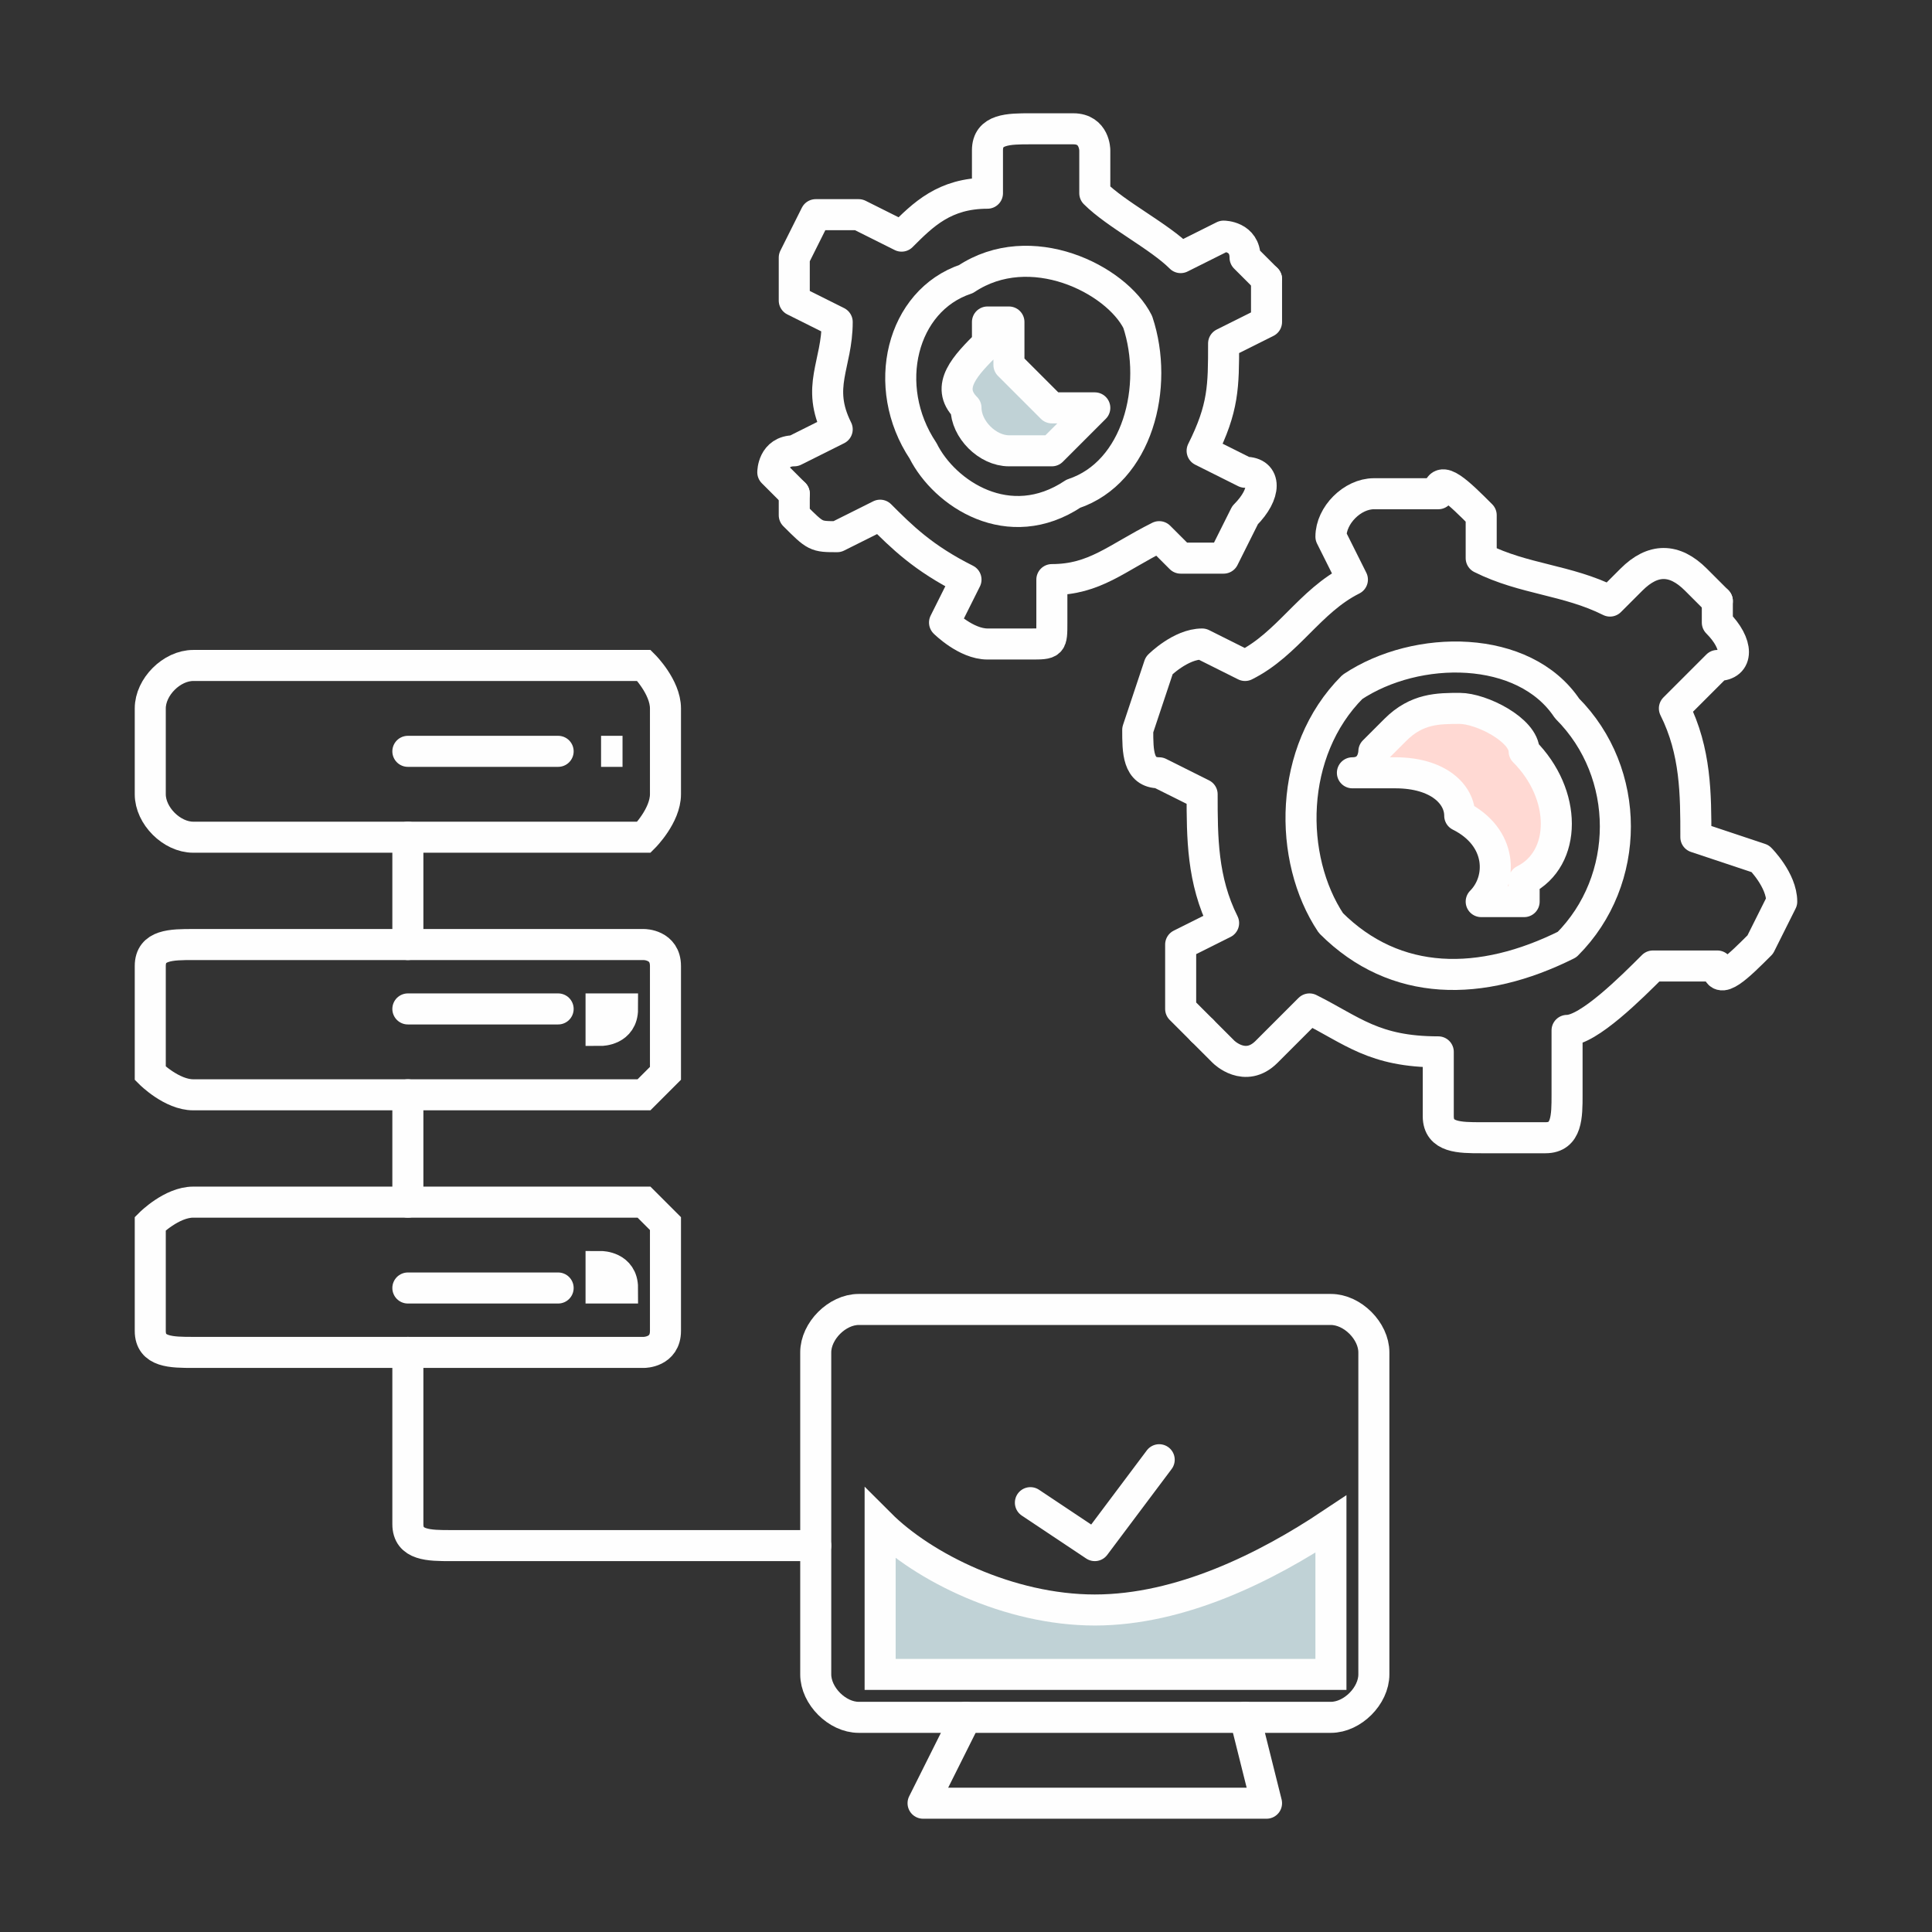 <?xml version="1.0" encoding="UTF-8"?>
<!DOCTYPE svg PUBLIC "-//W3C//DTD SVG 1.1//EN" "http://www.w3.org/Graphics/SVG/1.1/DTD/svg11.dtd">
<!-- Creator: CorelDRAW X7 -->
<svg xmlns="http://www.w3.org/2000/svg" xml:space="preserve" width="90px" height="90px" version="1.1" style="shape-rendering:geometricPrecision; text-rendering:geometricPrecision; image-rendering:optimizeQuality; fill-rule:evenodd; clip-rule:evenodd"
viewBox="0 0 90 90"
 xmlns:xlink="http://www.w3.org/1999/xlink">
 <rect x="0" y="0" width="90" height="90" fill="#333333" stroke="none"/>
 <defs>
  <style type="text/css">
   <![CDATA[
    .str1 {stroke:#FEFEFE;stroke-width:1.446;stroke-linecap:round}
    .str0 {stroke:#FEFEFE;stroke-width:1.446;stroke-linecap:round;stroke-linejoin:round}
    .fil0 {fill:none;fill-rule:nonzero}
    .fil2 {fill:#C0D2D6;fill-rule:nonzero}
    .fil1 {fill:#FFD9D3;fill-rule:nonzero}
   ]]>
  </style>
 </defs>
 <g id="Layer_x0020_1">
  <path class="fil0 str0" d="M56 48l1 1c0,0 1,1 2,0l2 -2c2,1 3,2 6,2l0 3c0,1 1,1 2,1l3 0c1,0 1,-1 1,-2l0 -3c1,0 3,-2 4,-3l3 0c0,1 1,0 2,-1l1 -2c0,-1 -1,-2 -1,-2l-3 -1c0,-2 0,-4 -1,-6l2 -2c1,0 1,-1 0,-2l0 -1"/>
  <path class="fil0 str0" d="M56 48l-1 -1c0,-1 0,-2 0,-3l2 -1c-1,-2 -1,-4 -1,-6l-2 -1c-1,0 -1,-1 -1,-2l1 -3c0,0 1,-1 2,-1l2 1c2,-1 3,-3 5,-4l-1 -2c0,-1 1,-2 2,-2l3 0c0,-1 1,0 2,1l0 2c2,1 4,1 6,2l1 -1c1,-1 2,-1 3,0l1 1"/>
  <path class="fil0 str0" d="M73 33c3,3 3,8 0,11 -4,2 -8,2 -11,-1 -2,-3 -2,-8 1,-11 3,-2 8,-2 10,1z"/>
  <path class="fil1 str0" d="M68 33c-1,0 -2,0 -3,1 0,0 0,0 -1,1 0,0 0,1 -1,1 1,0 2,0 2,0 2,0 3,1 3,2 2,1 2,3 1,4 1,0 1,0 2,0 0,-1 0,-1 0,-1 2,-1 2,-4 0,-6 0,-1 -2,-2 -3,-2z"/>
  <path class="fil0 str0" d="M37 23l0 1c1,1 1,1 2,1l2 -1c1,1 2,2 4,3l-1 2c0,0 1,1 2,1l2 0c1,0 1,0 1,-1l0 -2c2,0 3,-1 5,-2l1 1c1,0 2,0 2,0l1 -2c1,-1 1,-2 0,-2l-2 -1c1,-2 1,-3 1,-5l2 -1c0,0 0,-1 0,-1l0 -1"/>
  <path class="fil0 str0" d="M37 23l-1 -1c0,0 0,-1 1,-1l2 -1c-1,-2 0,-3 0,-5l-2 -1c0,0 0,-1 0,-2l1 -2c1,0 2,0 2,0l2 1c1,-1 2,-2 4,-2l0 -2c0,-1 1,-1 2,-1l2 0c1,0 1,1 1,1l0 2c1,1 3,2 4,3l2 -1c0,0 1,0 1,1l1 1"/>
  <path class="fil0 str0" d="M53 15c1,3 0,7 -3,8 -3,2 -6,0 -7,-2 -2,-3 -1,-7 2,-8 3,-2 7,0 8,2z"/>
  <path class="fil2 str0" d="M49 19c-1,-1 -1,-1 -2,-2 0,-1 0,-1 0,-2 0,0 0,0 -1,0 0,0 0,0 0,1 -1,1 -2,2 -1,3 0,1 1,2 2,2 1,0 1,0 2,0 0,0 1,-1 1,-1 0,0 1,-1 1,-1 -1,0 -1,0 -2,0z"/>
  <polyline class="fil0 str0" points="48,70 51,72 54,68 "/>
  <path class="fil0 str0" d="M59 61l-19 0c-1,0 -2,1 -2,2l0 15c0,1 1,2 2,2l22 0c1,0 2,-1 2,-2l0 -15c0,-1 -1,-2 -2,-2l-3 0z"/>
  <polyline class="fil0 str0" points="45,80 43,84 51,84 59,84 58,80 "/>
  <path class="fil0 str1" d="M19 63l0 8c0,1 1,1 2,1l17 0"/>
  <path class="fil0 str1" d="M30 63l-21 0c-1,0 -2,0 -2,-1l0 -5c0,0 1,-1 2,-1l21 0c0,0 1,1 1,1l0 5c0,1 -1,1 -1,1z"/>
  <line class="fil0 str1" x1="19" y1="60" x2="26" y2= "60" />
  <path class="fil0 str1" d="M29 60c0,-1 -1,-1 -1,-1 0,0 0,0 0,1 0,0 0,0 0,0 0,0 1,0 1,0z"/>
  <path class="fil0 str1" d="M30 51l-21 0c-1,0 -2,-1 -2,-1l0 -5c0,-1 1,-1 2,-1l21 0c0,0 1,0 1,1l0 5c0,0 -1,1 -1,1z"/>
  <line class="fil0 str1" x1="19" y1="47" x2="26" y2= "47" />
  <path class="fil0 str1" d="M29 47c0,0 -1,0 -1,0 0,0 0,0 0,0 0,1 0,1 0,1 0,0 1,0 1,-1z"/>
  <path class="fil0 str1" d="M30 39l-21 0c-1,0 -2,-1 -2,-2l0 -4c0,-1 1,-2 2,-2l21 0c0,0 1,1 1,2l0 4c0,1 -1,2 -1,2z"/>
  <line class="fil0 str1" x1="19" y1="35" x2="26" y2= "35" />
  <path class="fil0 str1" d="M29 35c0,0 -1,0 -1,0 0,0 0,0 0,0 0,0 0,0 0,0 0,0 1,0 1,0z"/>
  <line class="fil0 str1" x1="19" y1="56" x2="19" y2= "51" />
  <line class="fil0 str1" x1="19" y1="44" x2="19" y2= "39" />
  <path class="fil2 str1" d="M51 75c-4,0 -8,-2 -10,-4l0 7 21 0 0 -7c-3,2 -7,4 -11,4z"/>
 </g>
</svg>
